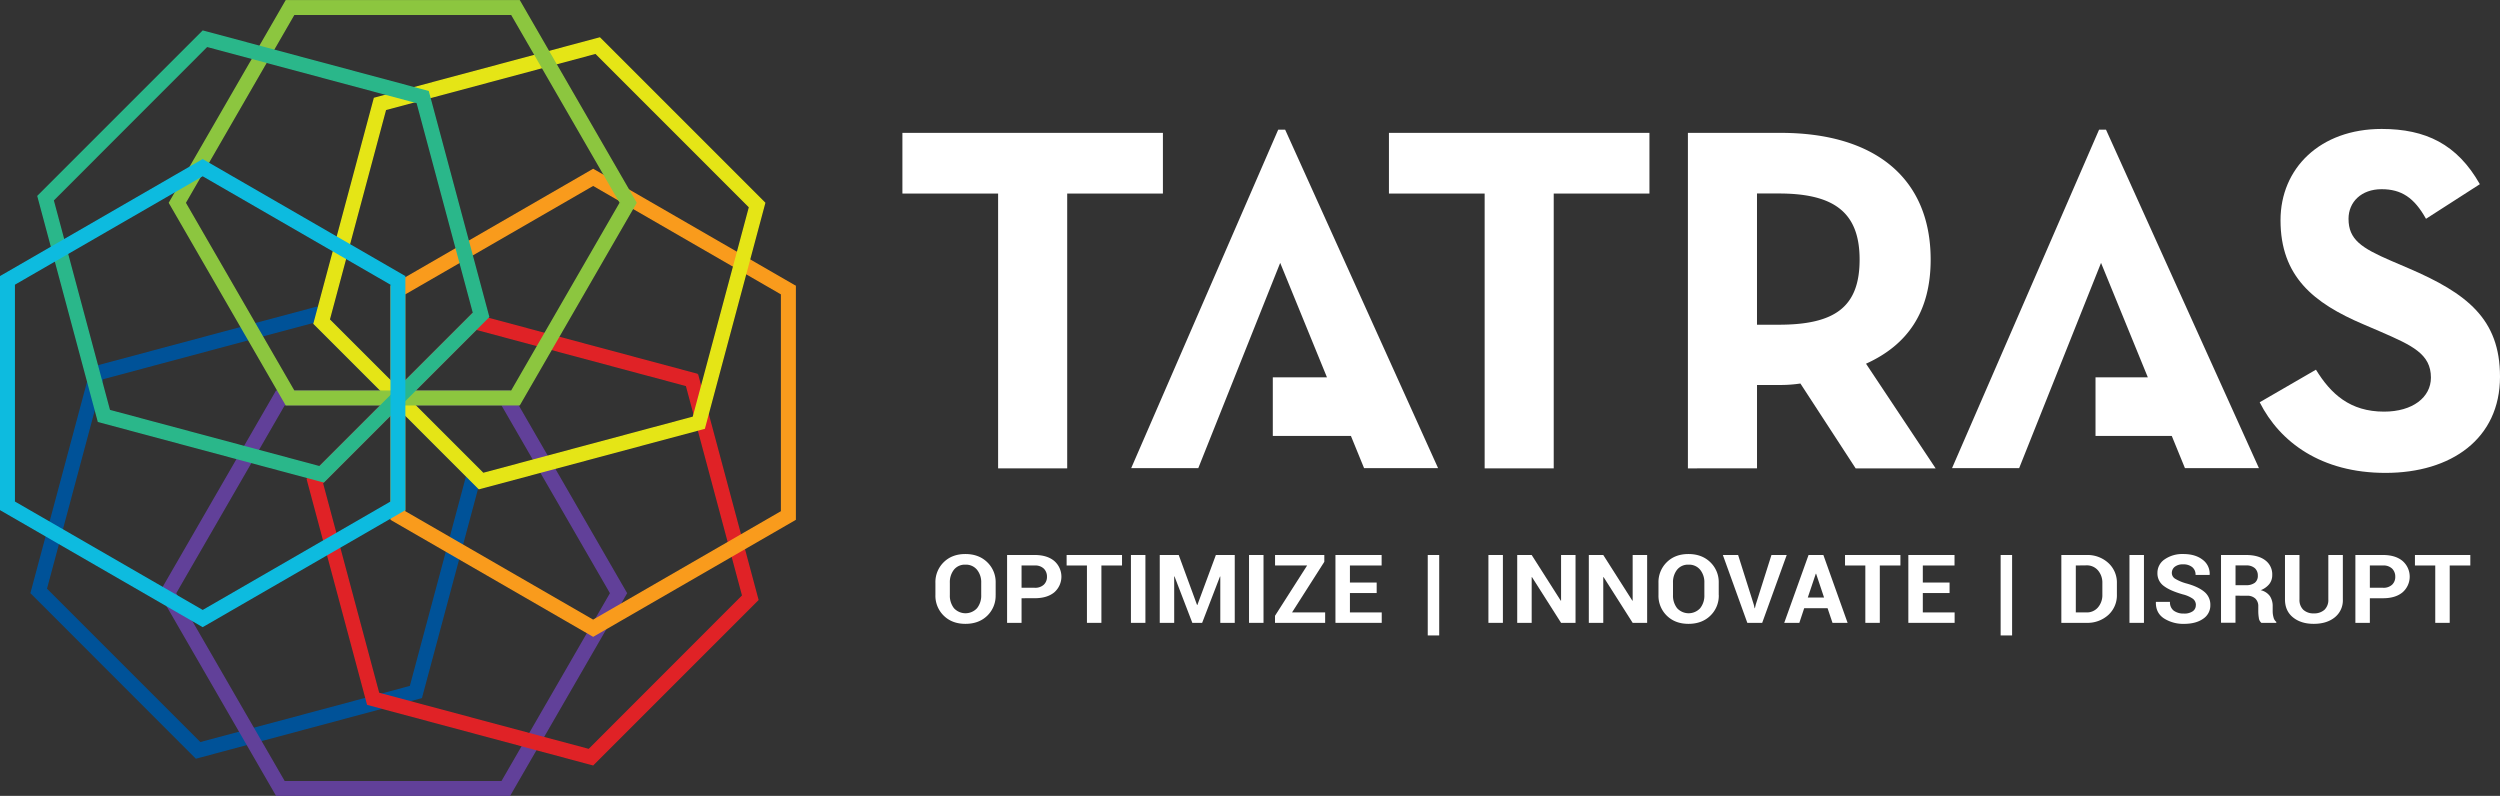 <svg id="Layer_1" data-name="Layer 1" xmlns="http://www.w3.org/2000/svg" viewBox="0 0 1479.29 470.94"><rect x="0" y="0" width="1479.29" height="470.94" fill="#333333" stroke="none"/><defs><style>.cls-1{fill:#ffffff;}.cls-2{fill:#005298;stroke:#005298;}.cls-2,.cls-3,.cls-4,.cls-5,.cls-6,.cls-7,.cls-8,.cls-9{stroke-miterlimit:2.61;stroke-width:0.86px;}.cls-3{fill:#614099;stroke:#614099;}.cls-4{fill:#e02226;stroke:#e02226;}.cls-5{fill:#f99b1c;stroke:#f99b1c;}.cls-6{fill:#e5e516;stroke:#e5e516;}.cls-7{fill:#8cc63f;stroke:#8cc63f;}.cls-8{fill:#2ab78a;stroke:#2ab78a;}.cls-9{fill:#0dbbdf;stroke:#0dbbdf;}</style></defs><path class="cls-1" d="M809.27,656.62a16.34,16.34,0,0,1-4.95,12.23c-3.3,3.21-7.61,4.81-12.9,4.82s-9.57-1.61-12.85-4.83a16.42,16.42,0,0,1-4.93-12.22v-7.23a16.45,16.45,0,0,1,4.92-12.2q4.91-4.83,12.8-4.83c5.29,0,9.61,1.61,12.93,4.83a16.31,16.31,0,0,1,5,12.2v7.23Zm-8.53-7.27a11.59,11.59,0,0,0-2.5-7.7,8.43,8.43,0,0,0-6.88-3,8.22,8.22,0,0,0-6.77,3,11.88,11.88,0,0,0-2.41,7.7v7.27a12,12,0,0,0,2.43,7.78,9.27,9.27,0,0,0,13.66,0,11.85,11.85,0,0,0,2.47-7.78v-7.27Z" transform="translate(-220.14 -304.53)"/><path class="cls-1" d="M824.61,658.52v14.56h-8.56V632.93h16.32c4.92,0,8.77,1.18,11.59,3.53A12.31,12.31,0,0,1,844,655c-2.82,2.34-6.67,3.5-11.59,3.5Zm0-6.2h7.76a7.38,7.38,0,0,0,5.43-1.84,6.28,6.28,0,0,0,1.85-4.66,6.59,6.59,0,0,0-1.83-4.79,7.24,7.24,0,0,0-5.45-1.89h-7.76v13.18Z" transform="translate(-220.14 -304.53)"/><polygon class="cls-1" points="663.92 334.61 651.72 334.61 651.72 368.55 643.16 368.55 643.16 334.61 631.14 334.61 631.14 328.4 663.92 328.4 663.92 334.61 663.92 334.61"/><polygon class="cls-1" points="677.76 368.55 669.19 368.55 669.19 328.4 677.76 328.4 677.76 368.55 677.76 368.55"/><polygon class="cls-1" points="708.32 357.99 708.49 357.99 719.45 328.4 730.62 328.4 730.62 368.55 722.07 368.55 722.07 341.14 721.89 341.12 711.33 368.55 705.52 368.55 694.97 341.06 694.79 341.09 694.79 368.55 686.24 368.55 686.24 328.4 697.47 328.4 708.32 357.99 708.32 357.99"/><polygon class="cls-1" points="747.64 368.55 739.07 368.55 739.07 328.4 747.64 328.4 747.64 368.55 747.64 368.55"/><polygon class="cls-1" points="764.52 362.38 784.11 362.38 784.11 368.55 754.44 368.55 754.44 364.37 773.44 334.61 754.47 334.61 754.47 328.4 783.62 328.4 783.62 332.43 764.52 362.38 764.52 362.38"/><polygon class="cls-1" points="814.6 350.91 798.77 350.91 798.77 362.38 817.59 362.38 817.59 368.55 790.21 368.55 790.21 328.4 817.53 328.4 817.53 334.61 798.77 334.61 798.77 344.7 814.6 344.7 814.6 350.91 814.6 350.91"/><polygon class="cls-1" points="851.6 376 844.82 376 844.82 328.4 851.6 328.4 851.6 376 851.6 376"/><polygon class="cls-1" points="1190.59 376 1183.81 376 1183.81 328.4 1190.59 328.4 1190.59 376 1190.59 376"/><path class="cls-1" d="M1439.87,673.08V632.93h14.9a18.24,18.24,0,0,1,12.9,4.71,15.7,15.7,0,0,1,5.07,12.06v6.65a15.67,15.67,0,0,1-5.07,12.06,18.35,18.35,0,0,1-12.9,4.67Zm8.56-33.94v27.77h6.34a8.57,8.57,0,0,0,6.8-3,11.16,11.16,0,0,0,2.57-7.59v-6.7a11.12,11.12,0,0,0-2.57-7.56,8.59,8.59,0,0,0-6.8-3Z" transform="translate(-220.14 -304.53)"/><polygon class="cls-1" points="1268.61 368.55 1260.04 368.55 1260.04 328.4 1268.61 328.4 1268.61 368.55 1268.61 368.55"/><path class="cls-1" d="M1519.48,662.61a4.59,4.59,0,0,0-1.71-3.73,17.87,17.87,0,0,0-6-2.64c-4.92-1.41-8.67-3-11.22-4.94a9.14,9.14,0,0,1-3.82-7.75,9.56,9.56,0,0,1,4.31-8.07,18.28,18.28,0,0,1,11-3.12q7.1,0,11.42,3.36a10.28,10.28,0,0,1,4.18,8.83l-.06.16h-8.29a5.65,5.65,0,0,0-2-4.62,8.19,8.19,0,0,0-5.42-1.62,7.45,7.45,0,0,0-4.89,1.44,4.57,4.57,0,0,0-1.73,3.67,4,4,0,0,0,1.88,3.35,26.24,26.24,0,0,0,6.47,2.77c4.7,1.25,8.27,2.88,10.74,4.9a9.76,9.76,0,0,1,3.69,7.95,9.39,9.39,0,0,1-4.28,8.13q-4.27,3-11.32,3a21.24,21.24,0,0,1-11.83-3.23q-4.93-3.24-4.79-9.63l.06-.16h8.29a6.09,6.09,0,0,0,2.24,5.23,9.77,9.77,0,0,0,6,1.69,8.54,8.54,0,0,0,5.23-1.36,4.25,4.25,0,0,0,1.81-3.6Z" transform="translate(-220.14 -304.53)"/><path class="cls-1" d="M1542.91,657v16h-8.56V632.93h14.77q7.31,0,11.42,3.14a10.31,10.31,0,0,1,4.12,8.72,8.47,8.47,0,0,1-1.74,5.34,12.12,12.12,0,0,1-5.09,3.62,9.26,9.26,0,0,1,5.44,3.5,10.65,10.65,0,0,1,1.65,6.07v2.95a13.49,13.49,0,0,0,.49,3.52,4.74,4.74,0,0,0,1.65,2.71v.58h-8.82a4.4,4.4,0,0,1-1.51-2.92,24.74,24.74,0,0,1-.33-3.94v-2.84a6.11,6.11,0,0,0-1.76-4.68,6.84,6.84,0,0,0-4.93-1.66Zm0-6.21H1549a8.38,8.38,0,0,0,5.37-1.44,5.12,5.12,0,0,0,1.76-4.24,5.69,5.69,0,0,0-1.78-4.39,7.45,7.45,0,0,0-5.2-1.62h-6.21v11.69Z" transform="translate(-220.14 -304.53)"/><path class="cls-1" d="M1606.44,632.93v26.28a12.86,12.86,0,0,1-4.78,10.62c-3.18,2.56-7.31,3.83-12.4,3.84s-9.18-1.28-12.33-3.84-4.73-6.09-4.73-10.62V632.93h8.58v26.28a8,8,0,0,0,2.29,6.16,8.77,8.77,0,0,0,6.19,2.11,9,9,0,0,0,6.28-2.11,8,8,0,0,0,2.31-6.16V632.93Z" transform="translate(-220.14 -304.53)"/><path class="cls-1" d="M1622.42,658.52v14.56h-8.56V632.93h16.32c4.92,0,8.77,1.18,11.59,3.53a12.29,12.29,0,0,1,0,18.56c-2.82,2.34-6.67,3.5-11.59,3.5Zm0-6.2h7.76a7.34,7.34,0,0,0,5.43-1.84,6.28,6.28,0,0,0,1.85-4.66,6.59,6.59,0,0,0-1.83-4.79,7.21,7.21,0,0,0-5.45-1.89h-7.76v13.18Z" transform="translate(-220.14 -304.53)"/><polygon class="cls-1" points="1461.73 334.61 1449.53 334.61 1449.53 368.55 1440.98 368.55 1440.98 334.61 1428.96 334.61 1428.96 328.4 1461.73 328.4 1461.73 334.61 1461.73 334.61"/><polygon class="cls-1" points="889.29 368.55 880.72 368.55 880.72 328.4 889.29 328.4 889.29 368.55 889.29 368.55"/><polygon class="cls-1" points="932.27 368.55 923.71 368.55 906.5 341.48 906.32 341.5 906.32 368.55 897.76 368.55 897.76 328.4 906.32 328.4 923.54 355.45 923.71 355.42 923.71 328.4 932.27 328.4 932.27 368.55 932.27 368.55"/><polygon class="cls-1" points="974.64 368.55 966.07 368.55 948.87 341.48 948.68 341.5 948.68 368.55 940.13 368.55 940.13 328.4 948.68 328.4 965.9 355.45 966.07 355.42 966.07 328.4 974.64 328.4 974.64 368.55 974.64 368.55"/><path class="cls-1" d="M1237.17,656.62a16.34,16.34,0,0,1-5,12.23c-3.3,3.21-7.61,4.81-12.9,4.82s-9.57-1.61-12.85-4.83a16.42,16.42,0,0,1-4.93-12.22v-7.23a16.45,16.45,0,0,1,4.92-12.2q4.9-4.83,12.8-4.83c5.29,0,9.61,1.61,12.93,4.83a16.31,16.31,0,0,1,5,12.2v7.23Zm-8.53-7.27a11.65,11.65,0,0,0-2.5-7.7,8.43,8.43,0,0,0-6.88-3,8.21,8.21,0,0,0-6.77,3,11.88,11.88,0,0,0-2.41,7.7v7.27a12,12,0,0,0,2.43,7.78,9.27,9.27,0,0,0,13.66,0,11.85,11.85,0,0,0,2.47-7.78v-7.27Z" transform="translate(-220.14 -304.53)"/><polygon class="cls-1" points="1037.71 357.66 1038.23 359.87 1038.41 359.87 1038.91 357.75 1048.2 328.4 1057.23 328.4 1042.72 368.55 1033.92 368.55 1019.44 328.4 1028.47 328.4 1037.71 357.66 1037.71 357.66"/><path class="cls-1" d="M1301.55,664.42h-13.84l-2.87,8.66h-8.94l14.39-40.15h8.77l14.34,40.15h-8.94l-2.91-8.66Zm-11.73-6.31h9.65L1294.76,644h-.18l-4.76,14.15Z" transform="translate(-220.14 -304.53)"/><polygon class="cls-1" points="1124.51 334.61 1112.31 334.61 1112.31 368.55 1103.75 368.55 1103.75 334.61 1091.73 334.61 1091.73 328.4 1124.51 328.4 1124.51 334.61 1124.51 334.61"/><polygon class="cls-1" points="1153.59 350.91 1137.76 350.91 1137.76 362.38 1156.58 362.38 1156.58 368.55 1129.2 368.55 1129.2 328.4 1156.52 328.4 1156.52 334.61 1137.76 334.61 1137.76 344.7 1153.59 344.7 1153.59 350.91 1153.59 350.91"/><polygon class="cls-1" points="590.6 114.53 533.97 114.53 533.97 78.62 688.11 78.62 688.11 114.53 631.48 114.53 631.48 277.14 590.6 277.14 590.6 114.53 590.6 114.53"/><polygon class="cls-1" points="878.49 114.53 821.86 114.53 821.86 78.62 976 78.62 976 114.53 919.36 114.53 919.36 277.14 878.49 277.14 878.49 114.53 878.49 114.53"/><path class="cls-1" d="M1365.46,581.67h-47.3l-32.69-50.21a79.27,79.27,0,0,1-11.68.87h-14v49.34H1218.9V383.15h54.89c55.47,0,88.75,26.57,88.75,75,0,30.94-13.72,50.5-38.25,61.59l41.17,61.9Zm-92.84-85h0c33.28,0,47.88-10.5,47.88-38.53s-15.18-39.12-47.88-39.12h-12.84v77.65Z" transform="translate(-220.14 -304.53)"/><path class="cls-1" d="M1557.25,542.55l33.28-19.27c8.76,14.31,20.15,24.82,40.29,24.82,16.94,0,27.74-8.47,27.74-20.15,0-14-11.1-19-29.79-27.15l-10.21-4.38c-29.49-12.55-49-28.32-49-61.59,0-30.66,23.36-54,59.85-54,26,0,44.67,9,58.1,32.69L1655.64,434c-7-12.56-14.6-17.52-26.28-17.52-12,0-19.56,7.59-19.56,17.52,0,12.26,7.59,17.22,25.11,24.81l10.22,4.38c34.74,14.89,54.3,30.07,54.3,64.23,0,36.78-28.9,56.93-67.74,56.93-38,0-62.47-18.1-74.44-41.75Z" transform="translate(-220.14 -304.53)"/><polygon class="cls-1" points="850.93 276.99 807.14 276.99 799.36 257.94 753.14 257.94 753.14 223.26 785.18 223.26 757.51 155.55 709.05 276.99 669.35 276.99 756.34 76.72 760.44 76.72 850.93 276.99 850.93 276.99"/><polygon class="cls-1" points="1336.64 276.99 1292.86 276.99 1285.07 257.94 1239.95 257.94 1239.95 223.26 1270.9 223.26 1243.22 155.55 1194.77 276.99 1155.06 276.99 1242.06 76.72 1246.15 76.72 1336.64 276.99 1336.64 276.99"/><path class="cls-2" d="M407.6,486.38,505.18,584,469.46,717.25,336.17,753,238.6,655.38l35.72-133.29L407.6,486.38Zm88.71,99.94h0l-91.09-91.07L280.81,528.57,247.47,653l91.09,91.09L463,710.74l33.34-124.42Z" transform="translate(-220.14 -304.53)"/><path class="cls-3" d="M521.74,536l69,119.52-69,119.5h-138l-69-119.49,69-119.51Zm59.8,119.52h0L517.13,544H388.34L323.93,655.54l64.41,111.55H517.13l64.41-111.55Z" transform="translate(-220.14 -304.53)"/><path class="cls-4" d="M632.83,526.13l35.72,133.29L571,757l-133.3-35.74L402,588l97.58-97.59,133.27,35.72ZM659.67,657h0L626.35,532.62,501.94,499.29l-91.1,91.08,33.32,124.42,124.45,33.33L659.67,657Z" transform="translate(-220.14 -304.53)"/><path class="cls-5" d="M690.64,473.87v138l-119.51,69-119.51-69v-138l119.52-69,119.5,69Zm-8,133.39h0V478.46l-111.53-64.4-111.57,64.4v128.8l111.56,64.4,111.54-64.4Z" transform="translate(-220.14 -304.53)"/><path class="cls-6" d="M575,327.05l97.57,97.58-35.7,133.29L503.6,593.62,406,496l35.71-133.27L575,327.05Zm88.7,100h0l-91.08-91.09-124.4,33.34L414.89,493.67,506,584.75l124.4-33.33L663.72,427Z" transform="translate(-220.14 -304.53)"/><path class="cls-7" d="M527.45,305l69,119.51-69,119.5h-138l-69-119.48,69-119.53Zm59.81,119.51h0l-64.4-111.54-128.8,0-64.4,111.57L394.05,536H522.86l64.4-111.54Z" transform="translate(-220.14 -304.53)"/><path class="cls-8" d="M473.5,358.71,509.24,492l-97.59,97.59L278.37,553.87,242.64,420.58,340.22,323,473.5,358.71Zm26.85,130.92h0L467,365.21,342.59,331.88,251.53,423l33.34,124.42,124.39,33.34,91.09-91.08Z" transform="translate(-220.14 -304.53)"/><path class="cls-9" d="M459.57,468.13v138l-119.49,69-119.51-69v-138l119.49-69,119.5,69Zm-7.95,133.41h0V472.74l-111.55-64.4-111.53,64.4v128.8l111.54,64.4,111.54-64.4Z" transform="translate(-220.14 -304.53)"/></svg>